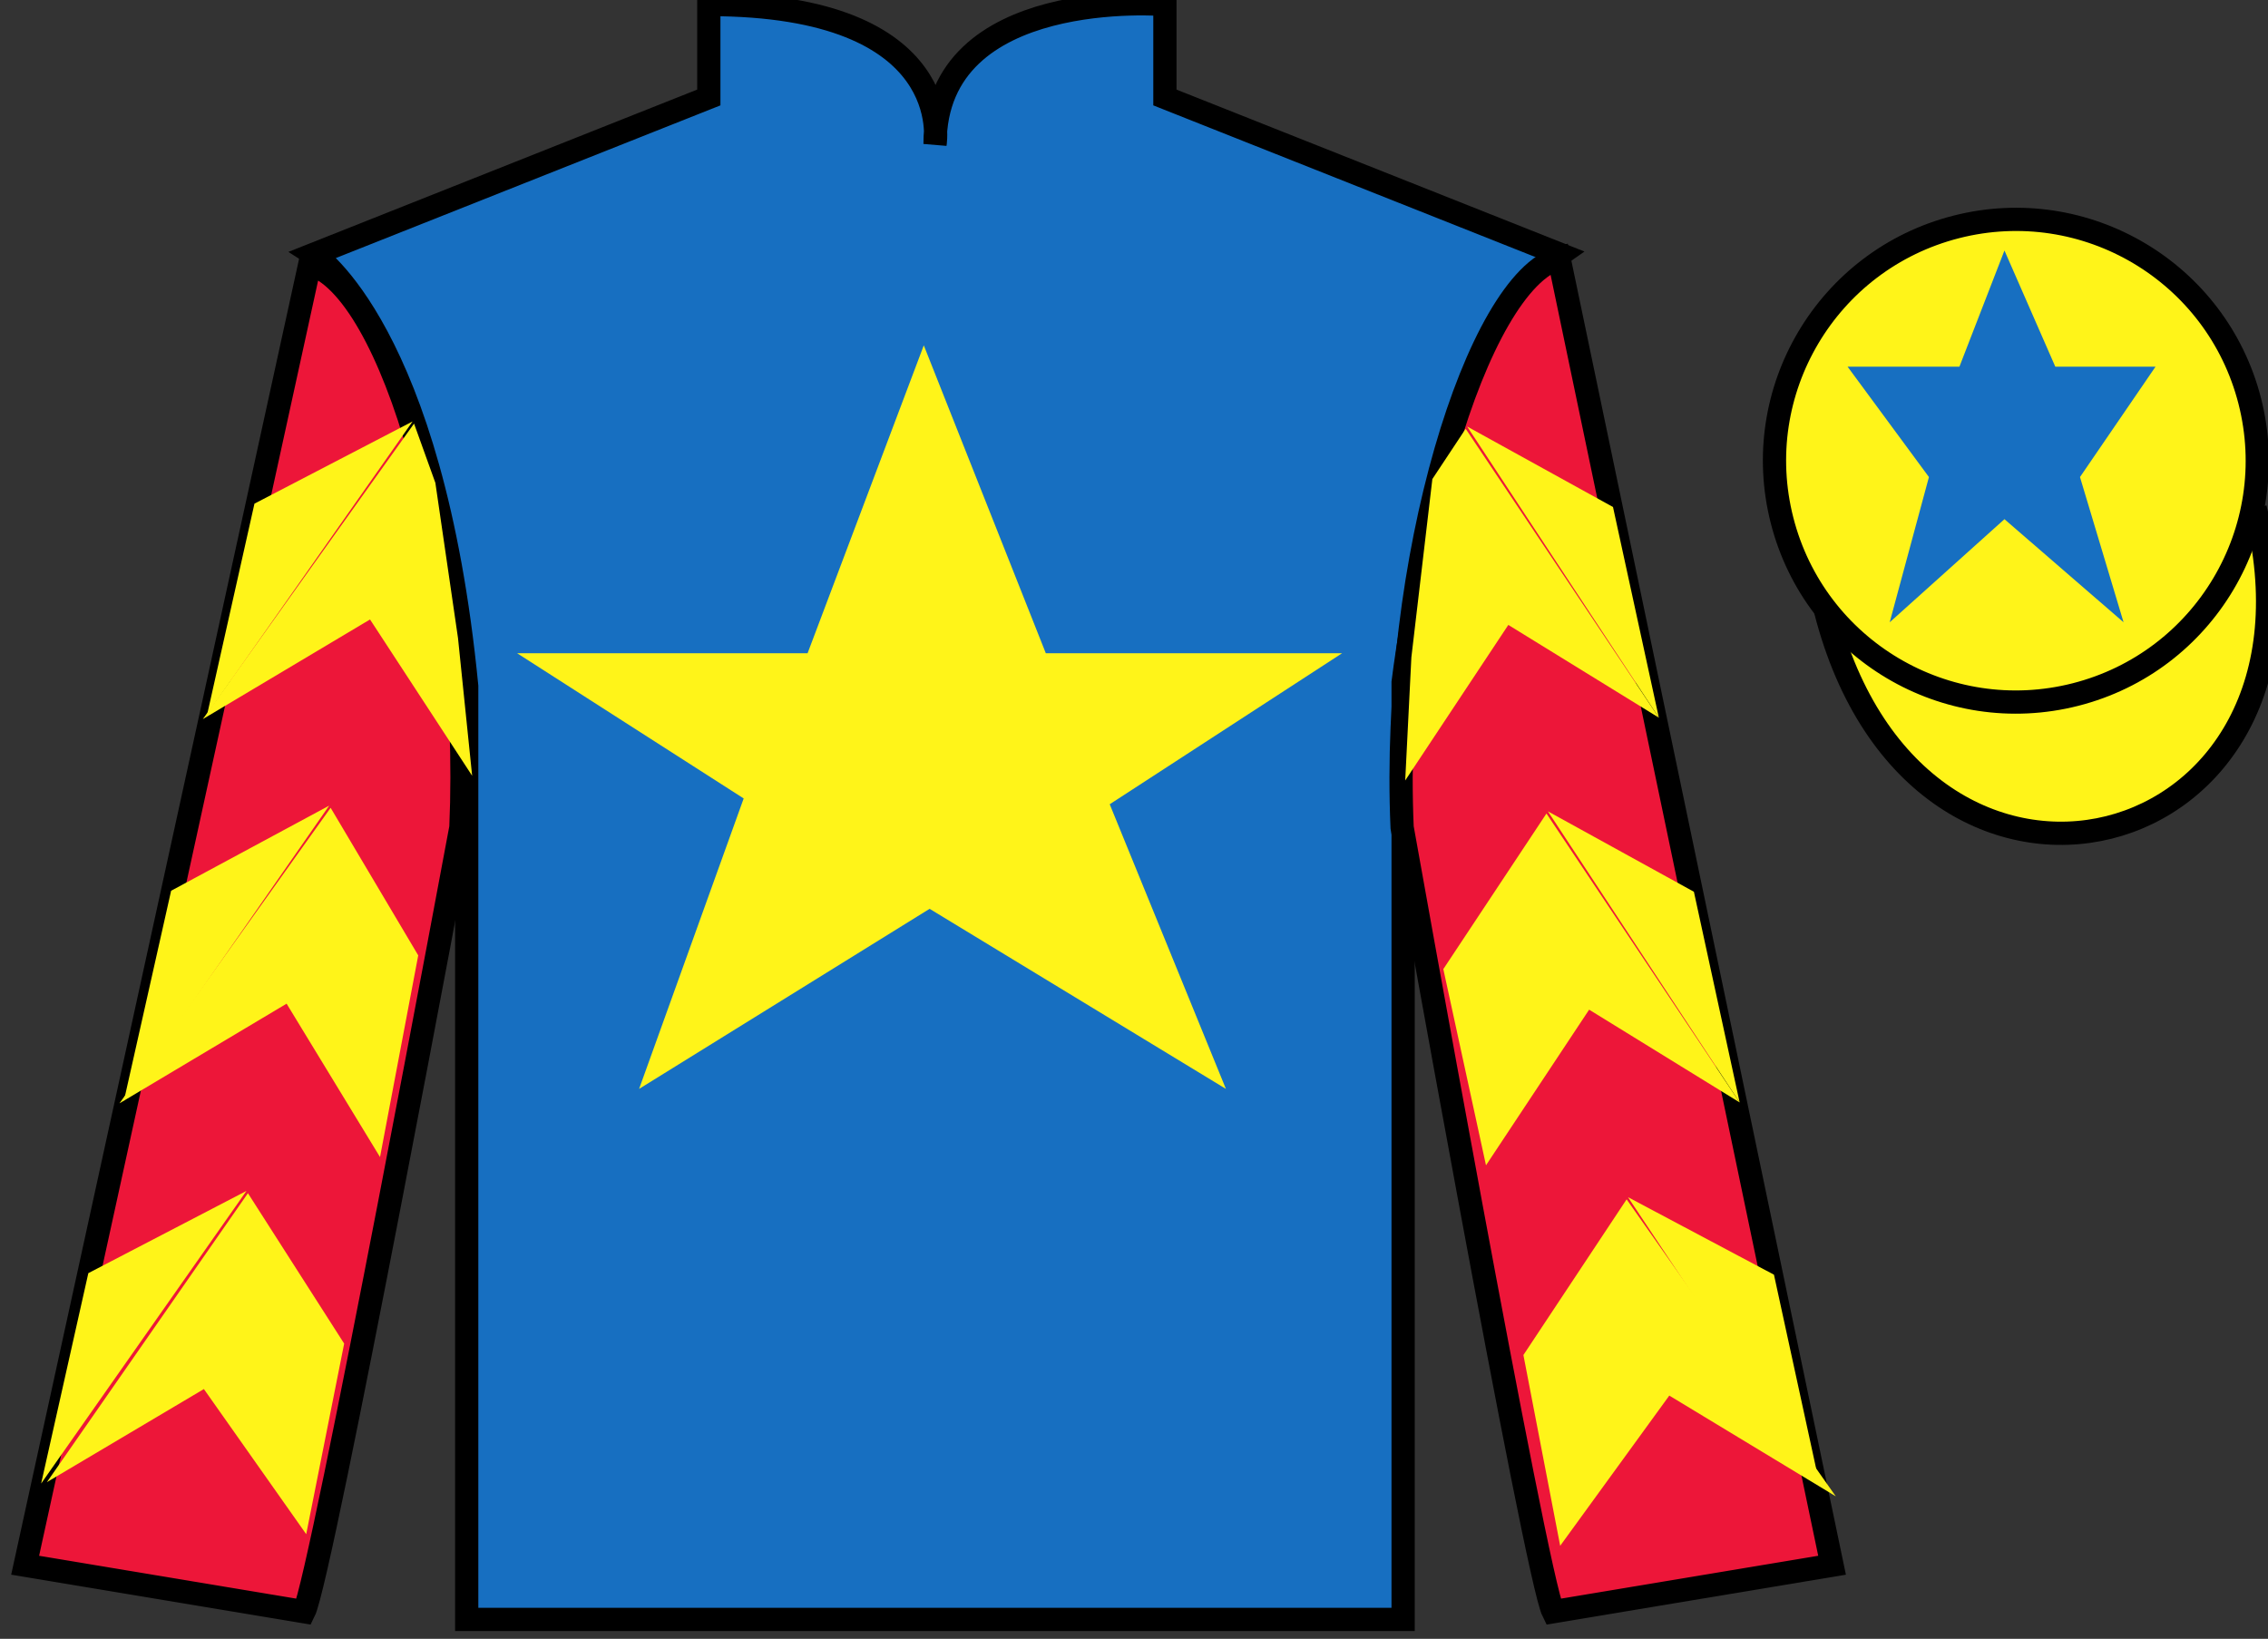 <?xml version="1.0" encoding="UTF-8"?>
<svg xmlns="http://www.w3.org/2000/svg" xmlns:xlink="http://www.w3.org/1999/xlink" width="97.59pt" height="70.53pt" viewBox="0 0 97.59 70.53" version="1.1">
<rect x="0" y="0" width="97.59" height="70.53" fill="#333333" stroke="none"/>
<g id="surface0">
<path style=" stroke:none;fill-rule:nonzero;fill:rgb(9.02%,43.529%,75.491%);fill-opacity:1;" d="M 13.5 10.945 C 13.5 10.945 18.582 14.195 20.082 29.531 C 20.082 29.531 20.082 44.531 20.082 69.695 L 60.375 69.695 L 60.375 29.363 C 60.375 29.363 62.168 14.363 67.125 10.945 L 50.125 4.195 L 50.125 0.195 C 50.125 0.195 40.234 -0.637 40.234 6.195 C 40.234 6.195 41.25 0.195 30.5 0.195 L 30.5 4.195 L 13.5 10.945 "/>
<path style="fill:none;stroke-width:10;stroke-linecap:butt;stroke-linejoin:miter;stroke:rgb(0%,0%,0%);stroke-opacity:1;stroke-miterlimit:4;" d="M 135 595.847 C 135 595.847 185.82 563.347 200.82 409.988 C 200.82 409.988 200.82 259.988 200.82 8.347 L 603.75 8.347 L 603.75 411.667 C 603.75 411.667 621.68 561.667 671.25 595.847 L 501.25 663.347 L 501.25 703.347 C 501.25 703.347 402.344 711.667 402.344 643.347 C 402.344 643.347 412.5 703.347 305 703.347 L 305 663.347 L 135 595.847 Z M 135 595.847 " transform="matrix(0.1,0,0,-0.1,0,70.53)"/>
<path style=" stroke:none;fill-rule:nonzero;fill:rgb(92.863%,8.783%,22.277%);fill-opacity:1;" d="M 13.082 69.363 C 13.832 67.863 19.832 35.613 19.832 35.613 C 20.332 24.113 16.832 12.363 13.332 11.363 L 1.082 67.363 L 13.082 69.363 "/>
<path style="fill:none;stroke-width:10;stroke-linecap:butt;stroke-linejoin:miter;stroke:rgb(0%,0%,0%);stroke-opacity:1;stroke-miterlimit:4;" d="M 130.82 11.667 C 138.32 26.667 198.32 349.167 198.32 349.167 C 203.32 464.167 168.32 581.667 133.32 591.667 L 10.82 31.667 L 130.82 11.667 Z M 130.82 11.667 " transform="matrix(0.1,0,0,-0.1,0,70.53)"/>
<path style=" stroke:none;fill-rule:nonzero;fill:rgb(92.863%,8.783%,22.277%);fill-opacity:1;" d="M 78.832 67.363 L 67.082 11.113 C 63.582 12.113 59.832 24.113 60.332 35.613 C 60.332 35.613 66.082 67.863 66.832 69.363 L 78.832 67.363 "/>
<path style="fill:none;stroke-width:10;stroke-linecap:butt;stroke-linejoin:miter;stroke:rgb(0%,0%,0%);stroke-opacity:1;stroke-miterlimit:4;" d="M 788.32 31.667 L 670.82 594.167 C 635.82 584.167 598.32 464.167 603.32 349.167 C 603.32 349.167 660.82 26.667 668.32 11.667 L 788.32 31.667 Z M 788.32 31.667 " transform="matrix(0.1,0,0,-0.1,0,70.53)"/>
<path style="fill-rule:nonzero;fill:rgb(100%,95.41%,10.001%);fill-opacity:1;stroke-width:10;stroke-linecap:butt;stroke-linejoin:miter;stroke:rgb(0%,0%,0%);stroke-opacity:1;stroke-miterlimit:4;" d="M 785.508 442.566 C 825.234 286.941 1009.18 334.519 970.391 486.55 " transform="matrix(0.1,0,0,-0.1,0,70.53)"/>
<path style=" stroke:none;fill-rule:nonzero;fill:rgb(100%,95.41%,10.001%);fill-opacity:1;" d="M 39.75 14.863 L 34.75 28.113 L 22.25 28.113 L 32 34.363 L 27.5 46.863 L 40 39.113 L 52.75 46.863 L 47.75 34.613 L 57.75 28.113 L 45 28.113 L 39.75 14.863 "/>
<path style=" stroke:none;fill-rule:nonzero;fill:rgb(100%,95.41%,10.001%);fill-opacity:1;" d="M 89.309 29.891 C 94.867 28.473 98.223 22.816 96.805 17.258 C 95.387 11.703 89.734 8.348 84.176 9.766 C 78.617 11.184 75.262 16.836 76.68 22.395 C 78.098 27.953 83.754 31.309 89.309 29.891 "/>
<path style="fill:none;stroke-width:10;stroke-linecap:butt;stroke-linejoin:miter;stroke:rgb(0%,0%,0%);stroke-opacity:1;stroke-miterlimit:4;" d="M 893.086 406.394 C 948.672 420.573 982.227 477.136 968.047 532.722 C 953.867 588.269 897.344 621.823 841.758 607.644 C 786.172 593.464 752.617 536.941 766.797 481.355 C 780.977 425.769 837.539 392.214 893.086 406.394 Z M 893.086 406.394 " transform="matrix(0.1,0,0,-0.1,0,70.53)"/>
<path style=" stroke:none;fill-rule:nonzero;fill:rgb(100%,95.41%,10.001%);fill-opacity:1;" d="M 8.727 30.949 L 15.922 26.66 L 20.316 33.387 L 19.707 27.457 L 18.734 20.781 L 17.816 18.23 "/>
<path style=" stroke:none;fill-rule:nonzero;fill:rgb(100%,95.41%,10.001%);fill-opacity:1;" d="M 17.754 18.137 L 10.949 21.676 L 8.918 30.73 "/>
<path style=" stroke:none;fill-rule:nonzero;fill:rgb(100%,95.41%,10.001%);fill-opacity:1;" d="M 1.582 64.07 L 8.773 59.781 "/>
<path style=" stroke:none;fill-rule:nonzero;fill:rgb(100%,95.41%,10.001%);fill-opacity:1;" d="M 15.059 58.074 L 10.668 51.352 "/>
<path style=" stroke:none;fill-rule:nonzero;fill:rgb(100%,95.41%,10.001%);fill-opacity:1;" d="M 10.605 51.254 L 3.801 54.793 "/>
<path style=" stroke:none;fill-rule:nonzero;fill:rgb(100%,95.41%,10.001%);fill-opacity:1;" d="M 2.016 63.789 L 8.773 59.781 L 13.176 66.027 L 14.809 57.824 L 10.668 51.352 "/>
<path style=" stroke:none;fill-rule:nonzero;fill:rgb(100%,95.41%,10.001%);fill-opacity:1;" d="M 10.605 51.254 L 3.801 54.793 L 1.77 63.848 "/>
<path style=" stroke:none;fill-rule:nonzero;fill:rgb(100%,95.41%,10.001%);fill-opacity:1;" d="M 5.141 47.484 L 12.332 43.195 L 16.352 49.797 L 17.996 41.117 L 14.227 34.766 "/>
<path style=" stroke:none;fill-rule:nonzero;fill:rgb(100%,95.41%,10.001%);fill-opacity:1;" d="M 14.164 34.672 L 7.363 38.336 L 5.328 47.391 "/>
<path style=" stroke:none;fill-rule:nonzero;fill:rgb(100%,95.41%,10.001%);fill-opacity:1;" d="M 71.379 30.887 L 64.902 26.895 L 60.465 33.59 L 60.73 28.289 L 61.633 20.617 L 63.066 18.453 "/>
<path style=" stroke:none;fill-rule:nonzero;fill:rgb(100%,95.41%,10.001%);fill-opacity:1;" d="M 63.129 18.355 L 69.406 21.82 L 71.379 30.887 "/>
<path style=" stroke:none;fill-rule:nonzero;fill:rgb(100%,95.41%,10.001%);fill-opacity:1;" d="M 78.992 64.398 L 71.828 60.062 "/>
<path style=" stroke:none;fill-rule:nonzero;fill:rgb(100%,95.41%,10.001%);fill-opacity:1;" d="M 65.551 58.316 L 69.992 51.617 "/>
<path style=" stroke:none;fill-rule:nonzero;fill:rgb(100%,95.41%,10.001%);fill-opacity:1;" d="M 78.992 64.398 L 71.828 60.062 L 67.133 66.527 L 65.551 58.316 L 69.992 51.617 "/>
<path style=" stroke:none;fill-rule:nonzero;fill:rgb(100%,95.41%,10.001%);fill-opacity:1;" d="M 70.051 51.523 L 76.332 54.859 L 78.305 63.93 "/>
<path style=" stroke:none;fill-rule:nonzero;fill:rgb(100%,95.41%,10.001%);fill-opacity:1;" d="M 74.855 47.445 L 68.379 43.453 L 63.941 50.152 L 62.105 41.707 L 66.543 35.012 "/>
<path style=" stroke:none;fill-rule:nonzero;fill:rgb(100%,95.41%,10.001%);fill-opacity:1;" d="M 66.605 34.918 L 72.887 38.379 L 74.855 47.445 "/>
<path style=" stroke:none;fill-rule:nonzero;fill:rgb(9.02%,43.529%,75.491%);fill-opacity:1;" d="M 86.25 10.781 L 84.312 15.781 L 79.5 15.781 L 83 20.531 L 81.312 26.781 L 86.25 22.344 L 91.375 26.781 L 89.5 20.531 L 92.75 15.781 L 88.438 15.781 L 86.25 10.781 "/>
</g>
</svg>
